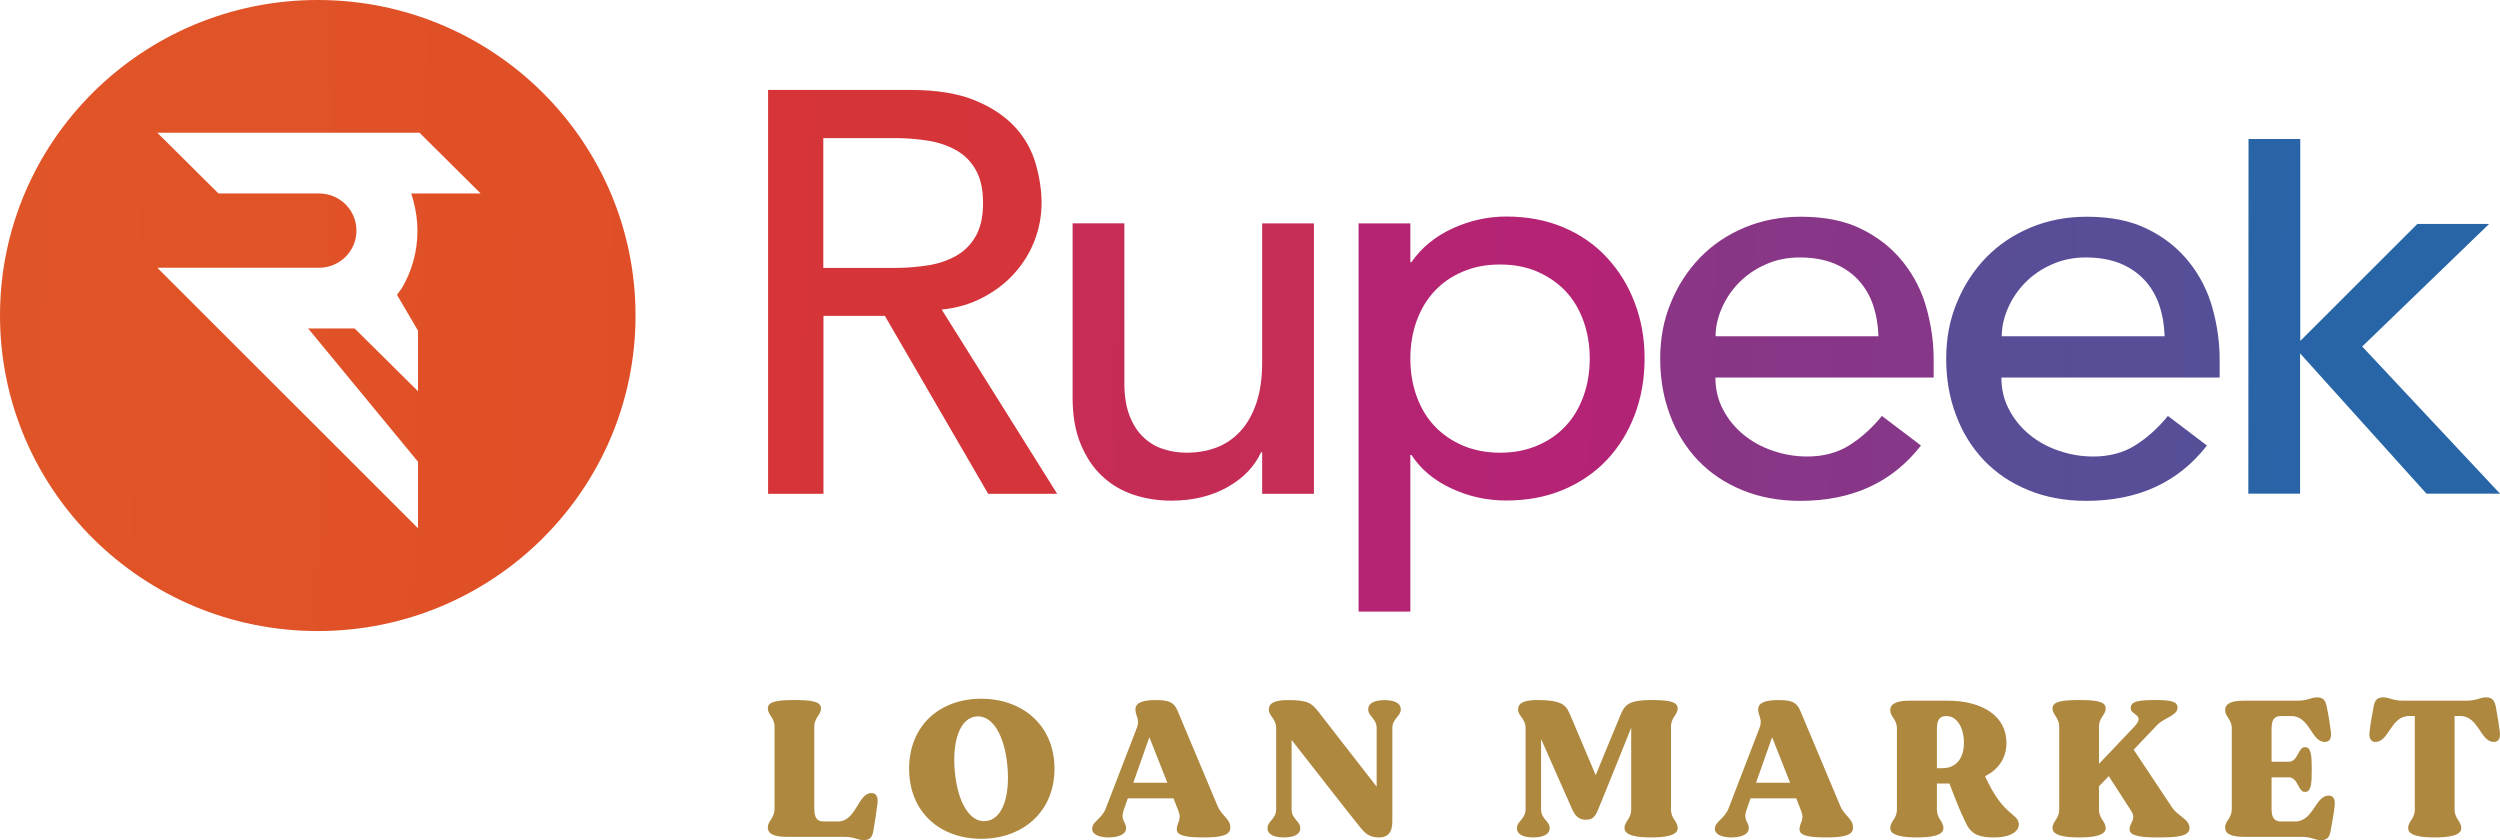 <svg width="122" height="41" viewBox="0 0 122 41" fill="none" xmlns="http://www.w3.org/2000/svg">
<path d="M15.507 0C6.939 0 0 6.898 0 15.397C0 23.896 6.947 30.795 15.507 30.795C24.067 30.795 31.014 23.896 31.014 15.397C31.014 6.898 24.076 0 15.507 0ZM20.177 9.81C20.301 10.285 20.372 10.769 20.372 11.262C20.372 12.256 20.107 13.224 19.602 14.078L19.371 14.385L20.399 16.136V19.092L17.307 16.03H15.038L20.399 22.532V25.779L7.675 13.065H15.57C16.58 13.065 17.395 12.255 17.395 11.253C17.395 10.25 16.58 9.441 15.57 9.441H10.661L7.675 6.476H20.471L23.456 9.441H20.071L20.177 9.81Z" fill="url(#paint0_linear_42_24)"/>
<path d="M47.983 14.509C48.594 14.183 49.108 13.787 49.525 13.312C49.942 12.846 50.269 12.309 50.491 11.728C50.712 11.147 50.828 10.54 50.828 9.907C50.828 9.273 50.73 8.658 50.544 7.997C50.358 7.347 50.03 6.748 49.551 6.22C49.073 5.692 48.426 5.252 47.602 4.909C46.778 4.566 45.733 4.39 44.465 4.39H37.483V24.098H40.185V15.414H43.181L48.223 24.098H51.59L45.954 15.106C46.698 15.035 47.372 14.833 47.983 14.507V14.509ZM43.712 13.074H40.177V6.74H43.712C44.235 6.74 44.758 6.784 45.272 6.863C45.786 6.942 46.247 7.101 46.645 7.321C47.044 7.54 47.372 7.866 47.611 8.279C47.85 8.693 47.974 9.238 47.974 9.907C47.974 10.576 47.85 11.121 47.611 11.534C47.371 11.948 47.044 12.273 46.645 12.493C46.247 12.713 45.786 12.872 45.272 12.951C44.758 13.03 44.235 13.074 43.712 13.074Z" fill="url(#paint1_linear_42_24)"/>
<path d="M61.594 10.901V17.693C61.594 18.459 61.497 19.118 61.31 19.673C61.115 20.235 60.858 20.693 60.522 21.054C60.185 21.414 59.795 21.679 59.344 21.846C58.901 22.013 58.413 22.092 57.89 22.092C57.5 22.092 57.119 22.031 56.756 21.908C56.393 21.793 56.074 21.6 55.791 21.327C55.507 21.063 55.285 20.711 55.117 20.271C54.949 19.831 54.869 19.312 54.869 18.696V10.9H52.343V19.391C52.343 20.262 52.467 21.018 52.733 21.661C52.999 22.303 53.344 22.831 53.788 23.236C54.222 23.649 54.736 23.948 55.312 24.142C55.897 24.335 56.508 24.432 57.164 24.432C58.191 24.432 59.095 24.221 59.884 23.781C60.672 23.341 61.222 22.769 61.541 22.066H61.594V24.098H64.12V10.901H61.594Z" fill="url(#paint2_linear_42_24)"/>
<path d="M78.421 12.573C77.836 11.94 77.128 11.447 76.295 11.095C75.462 10.743 74.531 10.567 73.504 10.567C72.608 10.567 71.731 10.761 70.881 11.148C70.03 11.544 69.365 12.089 68.878 12.794H68.825V10.902H66.299V29.845H68.825V22.2H68.878C69.321 22.886 69.968 23.431 70.809 23.827C71.652 24.223 72.546 24.425 73.504 24.425C74.531 24.425 75.462 24.25 76.295 23.898C77.119 23.546 77.837 23.062 78.421 22.437C79.006 21.812 79.458 21.082 79.777 20.237C80.096 19.393 80.256 18.478 80.256 17.492C80.256 16.507 80.096 15.627 79.777 14.783C79.467 13.947 79.006 13.208 78.421 12.574V12.573ZM77.269 19.347C77.065 19.91 76.773 20.395 76.401 20.791C76.028 21.195 75.568 21.512 75.027 21.741C74.478 21.978 73.875 22.092 73.202 22.092C72.529 22.092 71.917 21.969 71.377 21.741C70.836 21.503 70.376 21.186 70.004 20.791C69.631 20.395 69.339 19.91 69.135 19.347C68.931 18.784 68.825 18.168 68.825 17.5C68.825 16.832 68.931 16.215 69.135 15.652C69.339 15.089 69.632 14.605 70.004 14.209C70.376 13.805 70.836 13.488 71.377 13.259C71.927 13.021 72.529 12.908 73.202 12.908C73.875 12.908 74.478 13.022 75.027 13.259C75.568 13.497 76.028 13.814 76.401 14.209C76.773 14.605 77.065 15.089 77.269 15.652C77.473 16.215 77.579 16.832 77.579 17.5C77.579 18.168 77.473 18.784 77.269 19.347Z" fill="url(#paint3_linear_42_24)"/>
<path d="M92.874 12.793C92.351 12.133 91.686 11.596 90.871 11.192C90.055 10.778 89.063 10.576 87.885 10.576C86.892 10.576 85.98 10.752 85.138 11.104C84.296 11.456 83.578 11.94 82.967 12.565C82.365 13.189 81.886 13.92 81.541 14.764C81.186 15.609 81.018 16.524 81.018 17.509C81.018 18.495 81.178 19.41 81.496 20.254C81.806 21.099 82.267 21.829 82.852 22.454C83.446 23.079 84.163 23.563 85.014 23.914C85.865 24.266 86.813 24.442 87.859 24.442C90.376 24.442 92.342 23.545 93.743 21.741L91.838 20.298C91.35 20.896 90.818 21.371 90.243 21.733C89.667 22.093 88.985 22.278 88.195 22.278C87.61 22.278 87.052 22.181 86.512 21.996C85.971 21.812 85.493 21.547 85.085 21.213C84.678 20.879 84.341 20.475 84.093 20C83.836 19.524 83.712 18.997 83.712 18.425H94.363V17.536C94.363 16.682 94.239 15.846 94.009 15.02C93.779 14.193 93.398 13.453 92.875 12.794L92.874 12.793ZM83.72 16.409C83.72 15.969 83.817 15.52 84.013 15.062C84.208 14.604 84.482 14.191 84.837 13.822C85.191 13.452 85.625 13.144 86.139 12.916C86.653 12.678 87.211 12.564 87.831 12.564C88.451 12.564 89.019 12.661 89.497 12.854C89.967 13.048 90.366 13.321 90.685 13.664C91.004 14.007 91.243 14.412 91.403 14.878C91.562 15.344 91.651 15.854 91.669 16.409H83.72Z" fill="url(#paint4_linear_42_24)"/>
<path d="M106.83 12.793C106.307 12.133 105.642 11.596 104.827 11.192C104.011 10.778 103.019 10.576 101.841 10.576C100.848 10.576 99.936 10.752 99.094 11.104C98.252 11.456 97.534 11.94 96.923 12.565C96.321 13.189 95.842 13.92 95.497 14.764C95.142 15.609 94.974 16.524 94.974 17.509C94.974 18.495 95.133 19.41 95.452 20.254C95.762 21.099 96.223 21.829 96.808 22.454C97.402 23.079 98.12 23.563 98.97 23.914C99.821 24.266 100.769 24.442 101.815 24.442C104.331 24.442 106.298 23.545 107.699 21.741L105.794 20.298C105.306 20.896 104.774 21.371 104.199 21.733C103.623 22.093 102.94 22.278 102.151 22.278C101.566 22.278 101.008 22.181 100.468 21.996C99.927 21.812 99.449 21.547 99.041 21.213C98.634 20.879 98.297 20.475 98.049 20C97.792 19.524 97.668 18.997 97.668 18.425H108.319V17.536C108.319 16.682 108.195 15.846 107.965 15.02C107.735 14.193 107.354 13.453 106.831 12.794L106.83 12.793ZM97.685 16.409C97.685 15.969 97.783 15.52 97.978 15.062C98.173 14.604 98.448 14.191 98.802 13.822C99.156 13.452 99.59 13.144 100.104 12.916C100.618 12.678 101.177 12.564 101.797 12.564C102.417 12.564 102.984 12.661 103.463 12.854C103.932 13.048 104.331 13.321 104.65 13.664C104.969 14.007 105.208 14.412 105.368 14.878C105.528 15.344 105.616 15.854 105.634 16.409H97.685Z" fill="url(#paint5_linear_42_24)"/>
<path d="M115.275 16.91L121.469 10.928H117.968L112.253 16.638V6.784H109.728L109.718 24.09H112.244V17.245L118.412 24.09H122L115.275 16.91Z" fill="url(#paint6_linear_42_24)"/>
<path d="M42.826 39.186C42.788 39.49 42.682 40.221 42.616 40.572C42.558 40.866 42.434 40.999 42.157 40.999C41.832 40.999 41.707 40.838 41.2 40.838H38.399C37.883 40.838 37.472 40.743 37.472 40.392V40.373C37.472 40.05 37.797 39.936 37.797 39.471V35.464C37.797 35.008 37.472 34.895 37.472 34.572V34.553C37.472 34.202 38.074 34.163 38.772 34.163C39.47 34.163 40.063 34.201 40.063 34.553V34.572C40.063 34.895 39.738 35.008 39.738 35.464V39.471C39.738 39.936 39.891 40.088 40.215 40.088H40.894C41.784 40.088 41.869 38.702 42.52 38.702H42.539C42.74 38.702 42.855 38.863 42.826 39.186Z" fill="#AE883F"/>
<path d="M51.459 37.516C51.459 39.623 49.901 40.933 47.883 40.933C45.866 40.933 44.365 39.623 44.365 37.516C44.365 35.408 45.856 34.098 47.883 34.098C49.91 34.098 51.459 35.408 51.459 37.516ZM49.164 37.401C49.03 35.892 48.438 34.895 47.654 34.961C46.87 35.027 46.459 36.11 46.593 37.628C46.727 39.148 47.319 40.144 48.103 40.069C48.888 40.002 49.298 38.92 49.164 37.401Z" fill="#AE883F"/>
<path d="M60.038 40.373V40.392C60.038 40.752 59.617 40.866 58.757 40.866C58.068 40.866 57.427 40.828 57.427 40.477V40.467C57.427 40.145 57.686 40.011 57.504 39.566L57.265 38.958H55.037L54.846 39.509C54.654 40.041 54.951 40.098 54.951 40.401V40.42C54.951 40.743 54.521 40.867 54.09 40.867C53.698 40.867 53.297 40.744 53.297 40.449V40.43C53.297 40.107 53.785 39.936 53.966 39.442L55.477 35.521C55.64 35.094 55.41 34.952 55.41 34.629V34.61C55.41 34.258 55.859 34.164 56.376 34.164C57.074 34.164 57.294 34.278 57.465 34.686L59.416 39.328C59.608 39.803 60.038 39.955 60.038 40.373ZM56.968 38.199L56.089 35.977L55.305 38.199H56.968Z" fill="#AE883F"/>
<path d="M68.357 34.61V34.63C68.357 34.952 67.946 35.066 67.946 35.531V40.098C67.946 40.648 67.697 40.867 67.315 40.867C66.837 40.867 66.645 40.705 66.34 40.325C66.043 39.965 64.025 37.383 63.031 36.11V39.5C63.031 39.965 63.452 40.079 63.452 40.402V40.421C63.452 40.744 63.089 40.867 62.659 40.867C62.229 40.867 61.855 40.744 61.855 40.421V40.402C61.855 40.079 62.276 39.965 62.276 39.5V35.531C62.276 35.066 61.922 34.952 61.922 34.63V34.61C61.922 34.259 62.333 34.164 62.85 34.164C63.835 34.164 64.007 34.316 64.341 34.734C64.542 34.991 66.244 37.193 67.181 38.389V35.532C67.181 35.067 66.77 34.953 66.77 34.63V34.611C66.77 34.288 67.133 34.165 67.564 34.165C67.994 34.165 68.357 34.288 68.357 34.61Z" fill="#AE883F"/>
<path d="M81.544 35.464V39.499C81.544 39.965 81.869 40.078 81.869 40.401V40.42C81.869 40.772 81.266 40.867 80.578 40.867C79.89 40.867 79.278 40.772 79.278 40.42V40.401C79.278 40.078 79.603 39.965 79.603 39.499V35.512C79.029 36.955 78.13 39.167 77.968 39.556C77.824 39.907 77.662 40.002 77.394 40.002C77.164 40.002 76.925 39.936 76.734 39.518C76.6 39.205 75.682 37.135 75.204 36.062V39.499C75.204 39.964 75.624 40.078 75.624 40.401V40.42C75.624 40.742 75.251 40.866 74.821 40.866C74.391 40.866 74.028 40.743 74.028 40.42V40.401C74.028 40.078 74.448 39.964 74.448 39.499V35.53C74.448 35.065 74.085 34.951 74.085 34.628V34.609C74.085 34.258 74.496 34.163 75.012 34.163C76.342 34.163 76.437 34.467 76.638 34.913C76.772 35.227 77.47 36.869 77.871 37.828C77.871 37.828 78.98 35.113 79.124 34.79C79.324 34.343 79.601 34.163 80.577 34.163C81.266 34.163 81.868 34.201 81.868 34.553V34.572C81.868 34.895 81.543 35.008 81.543 35.464H81.544Z" fill="#AE883F"/>
<path d="M90.427 40.373V40.392C90.427 40.752 90.007 40.866 89.146 40.866C88.457 40.866 87.817 40.828 87.817 40.477V40.467C87.817 40.145 88.075 40.011 87.894 39.566L87.655 38.958H85.427L85.235 39.509C85.044 40.041 85.341 40.098 85.341 40.401V40.42C85.341 40.743 84.91 40.867 84.48 40.867C84.088 40.867 83.686 40.744 83.686 40.449V40.43C83.686 40.107 84.174 39.936 84.356 39.442L85.866 35.521C86.029 35.094 85.8 34.952 85.8 34.629V34.61C85.8 34.258 86.249 34.164 86.765 34.164C87.463 34.164 87.683 34.278 87.855 34.686L89.805 39.328C89.997 39.803 90.427 39.955 90.427 40.373ZM87.358 38.199L86.479 35.977L85.695 38.199H87.358Z" fill="#AE883F"/>
<path d="M97.303 40.867C96.7 40.867 96.223 40.772 95.955 40.202C95.668 39.614 95.496 39.196 95.133 38.237H94.521V39.5C94.521 39.965 94.837 40.079 94.837 40.402V40.421C94.837 40.772 94.244 40.867 93.546 40.867C92.848 40.867 92.246 40.773 92.246 40.421V40.402C92.246 40.079 92.57 39.965 92.57 39.5V35.56C92.57 35.095 92.246 34.981 92.246 34.658V34.649C92.246 34.298 92.657 34.193 93.182 34.193H95.037C96.758 34.193 97.915 34.952 97.915 36.253C97.915 36.993 97.533 37.544 96.873 37.876C97.734 39.813 98.47 39.68 98.518 40.192C98.556 40.563 98.116 40.867 97.303 40.867ZM95.84 36.253C95.84 35.493 95.487 34.943 94.99 34.943C94.674 34.943 94.521 35.095 94.521 35.56V37.487H94.789C95.487 37.487 95.84 36.974 95.84 36.253Z" fill="#AE883F"/>
<path d="M106.848 40.401V40.42C106.848 40.838 106.121 40.867 105.318 40.867C104.62 40.867 103.922 40.829 103.922 40.477V40.468C103.922 40.145 104.275 39.984 103.998 39.566L102.908 37.876L102.43 38.37V39.499C102.43 39.965 102.755 40.078 102.755 40.401V40.42C102.755 40.772 102.163 40.867 101.465 40.867C100.767 40.867 100.164 40.772 100.164 40.42V40.401C100.164 40.078 100.489 39.965 100.489 39.499V35.464C100.489 35.008 100.164 34.895 100.164 34.572V34.553C100.164 34.202 100.767 34.163 101.465 34.163C102.163 34.163 102.755 34.201 102.755 34.553V34.572C102.755 34.895 102.43 35.008 102.43 35.464V37.278L104.151 35.464C104.715 34.876 103.979 34.895 103.979 34.572V34.553C103.979 34.202 104.419 34.163 105.212 34.163C105.91 34.163 106.264 34.229 106.264 34.524V34.533C106.264 34.922 105.623 35.017 105.27 35.378L104.123 36.584L105.996 39.403C106.283 39.831 106.848 39.983 106.848 40.401Z" fill="#AE883F"/>
<path d="M113.932 39.31C113.903 39.614 113.798 40.221 113.731 40.573C113.673 40.867 113.549 41 113.272 41C112.947 41 112.822 40.838 112.316 40.838H109.514C108.998 40.838 108.587 40.744 108.587 40.392V40.373C108.587 40.051 108.912 39.937 108.912 39.471V35.56C108.912 35.095 108.587 34.981 108.587 34.658V34.649C108.587 34.288 108.998 34.193 109.514 34.193H112.125C112.641 34.193 112.756 34.032 113.081 34.032C113.358 34.032 113.483 34.165 113.54 34.468C113.617 34.81 113.712 35.418 113.75 35.721C113.788 36.054 113.664 36.206 113.463 36.206H113.444C112.794 36.206 112.717 34.943 111.818 34.943H111.321C111.006 34.943 110.853 35.095 110.853 35.56V37.174H111.685C112.153 37.174 112.144 36.462 112.469 36.462H112.488C112.785 36.462 112.813 36.86 112.813 37.553C112.813 38.246 112.785 38.645 112.488 38.645H112.469C112.144 38.645 112.153 37.933 111.685 37.933H110.853V39.471C110.853 39.936 111.006 40.088 111.321 40.088H112C112.899 40.088 112.985 38.825 113.635 38.825H113.644C113.854 38.825 113.97 38.986 113.932 39.31Z" fill="#AE883F"/>
<path d="M121.706 36.205H121.687C121.046 36.205 120.96 34.942 120.061 34.942H119.784V39.499C119.784 39.965 120.109 40.078 120.109 40.401V40.42C120.109 40.772 119.506 40.867 118.808 40.867C118.11 40.867 117.518 40.772 117.518 40.42V40.401C117.518 40.078 117.843 39.965 117.843 39.499V34.942H117.565C116.666 34.942 116.58 36.205 115.93 36.205H115.921C115.711 36.205 115.596 36.053 115.634 35.721C115.663 35.417 115.768 34.809 115.835 34.468C115.892 34.164 116.016 34.031 116.294 34.031C116.619 34.031 116.743 34.192 117.25 34.192H120.377C120.883 34.192 120.998 34.031 121.333 34.031C121.601 34.031 121.726 34.164 121.792 34.468C121.859 34.81 121.955 35.417 121.993 35.721C122.031 36.053 121.907 36.205 121.706 36.205Z" fill="#AE883F"/>
<defs>
<linearGradient id="paint0_linear_42_24" x1="-0.341" y1="20.311" x2="477.138" y2="33.299" gradientUnits="userSpaceOnUse">
<stop stop-color="#E05527"/>
<stop offset="0.27" stop-color="#DF3927"/>
<stop offset="0.64" stop-color="#B12279"/>
<stop offset="1" stop-color="#2765A7"/>
</linearGradient>
<linearGradient id="paint1_linear_42_24" x1="-324.803" y1="19.726" x2="724.191" y2="59.872" gradientUnits="userSpaceOnUse">
<stop stop-color="#E05527"/>
<stop offset="0.27" stop-color="#DF3927"/>
<stop offset="0.64" stop-color="#B12279"/>
<stop offset="1" stop-color="#2765A7"/>
</linearGradient>
<linearGradient id="paint2_linear_42_24" x1="-543.333" y1="18.833" x2="713.839" y2="58.405" gradientUnits="userSpaceOnUse">
<stop stop-color="#E05527"/>
<stop offset="0.27" stop-color="#DF3927"/>
<stop offset="0.64" stop-color="#B12279"/>
<stop offset="1" stop-color="#2765A7"/>
</linearGradient>
<linearGradient id="paint3_linear_42_24" x1="-580.655" y1="19.147" x2="479.673" y2="59.269" gradientUnits="userSpaceOnUse">
<stop stop-color="#E05527"/>
<stop offset="0.27" stop-color="#DF3927"/>
<stop offset="0.64" stop-color="#B12279"/>
<stop offset="1" stop-color="#2765A7"/>
</linearGradient>
<linearGradient id="paint4_linear_42_24" x1="-741.568" y1="18.138" x2="368.022" y2="49.719" gradientUnits="userSpaceOnUse">
<stop stop-color="#E05527"/>
<stop offset="0.27" stop-color="#DF3927"/>
<stop offset="0.64" stop-color="#B12279"/>
<stop offset="1" stop-color="#2765A7"/>
</linearGradient>
<linearGradient id="paint5_linear_42_24" x1="-869.14" y1="17.762" x2="240.445" y2="49.343" gradientUnits="userSpaceOnUse">
<stop stop-color="#E05527"/>
<stop offset="0.27" stop-color="#DF3927"/>
<stop offset="0.64" stop-color="#B12279"/>
<stop offset="1" stop-color="#2765A7"/>
</linearGradient>
<linearGradient id="paint6_linear_42_24" x1="-1090.66" y1="18.112" x2="114.184" y2="64.62" gradientUnits="userSpaceOnUse">
<stop stop-color="#E05527"/>
<stop offset="0.27" stop-color="#DF3927"/>
<stop offset="0.64" stop-color="#B12279"/>
<stop offset="1" stop-color="#2765A7"/>
</linearGradient>
</defs>
</svg>

